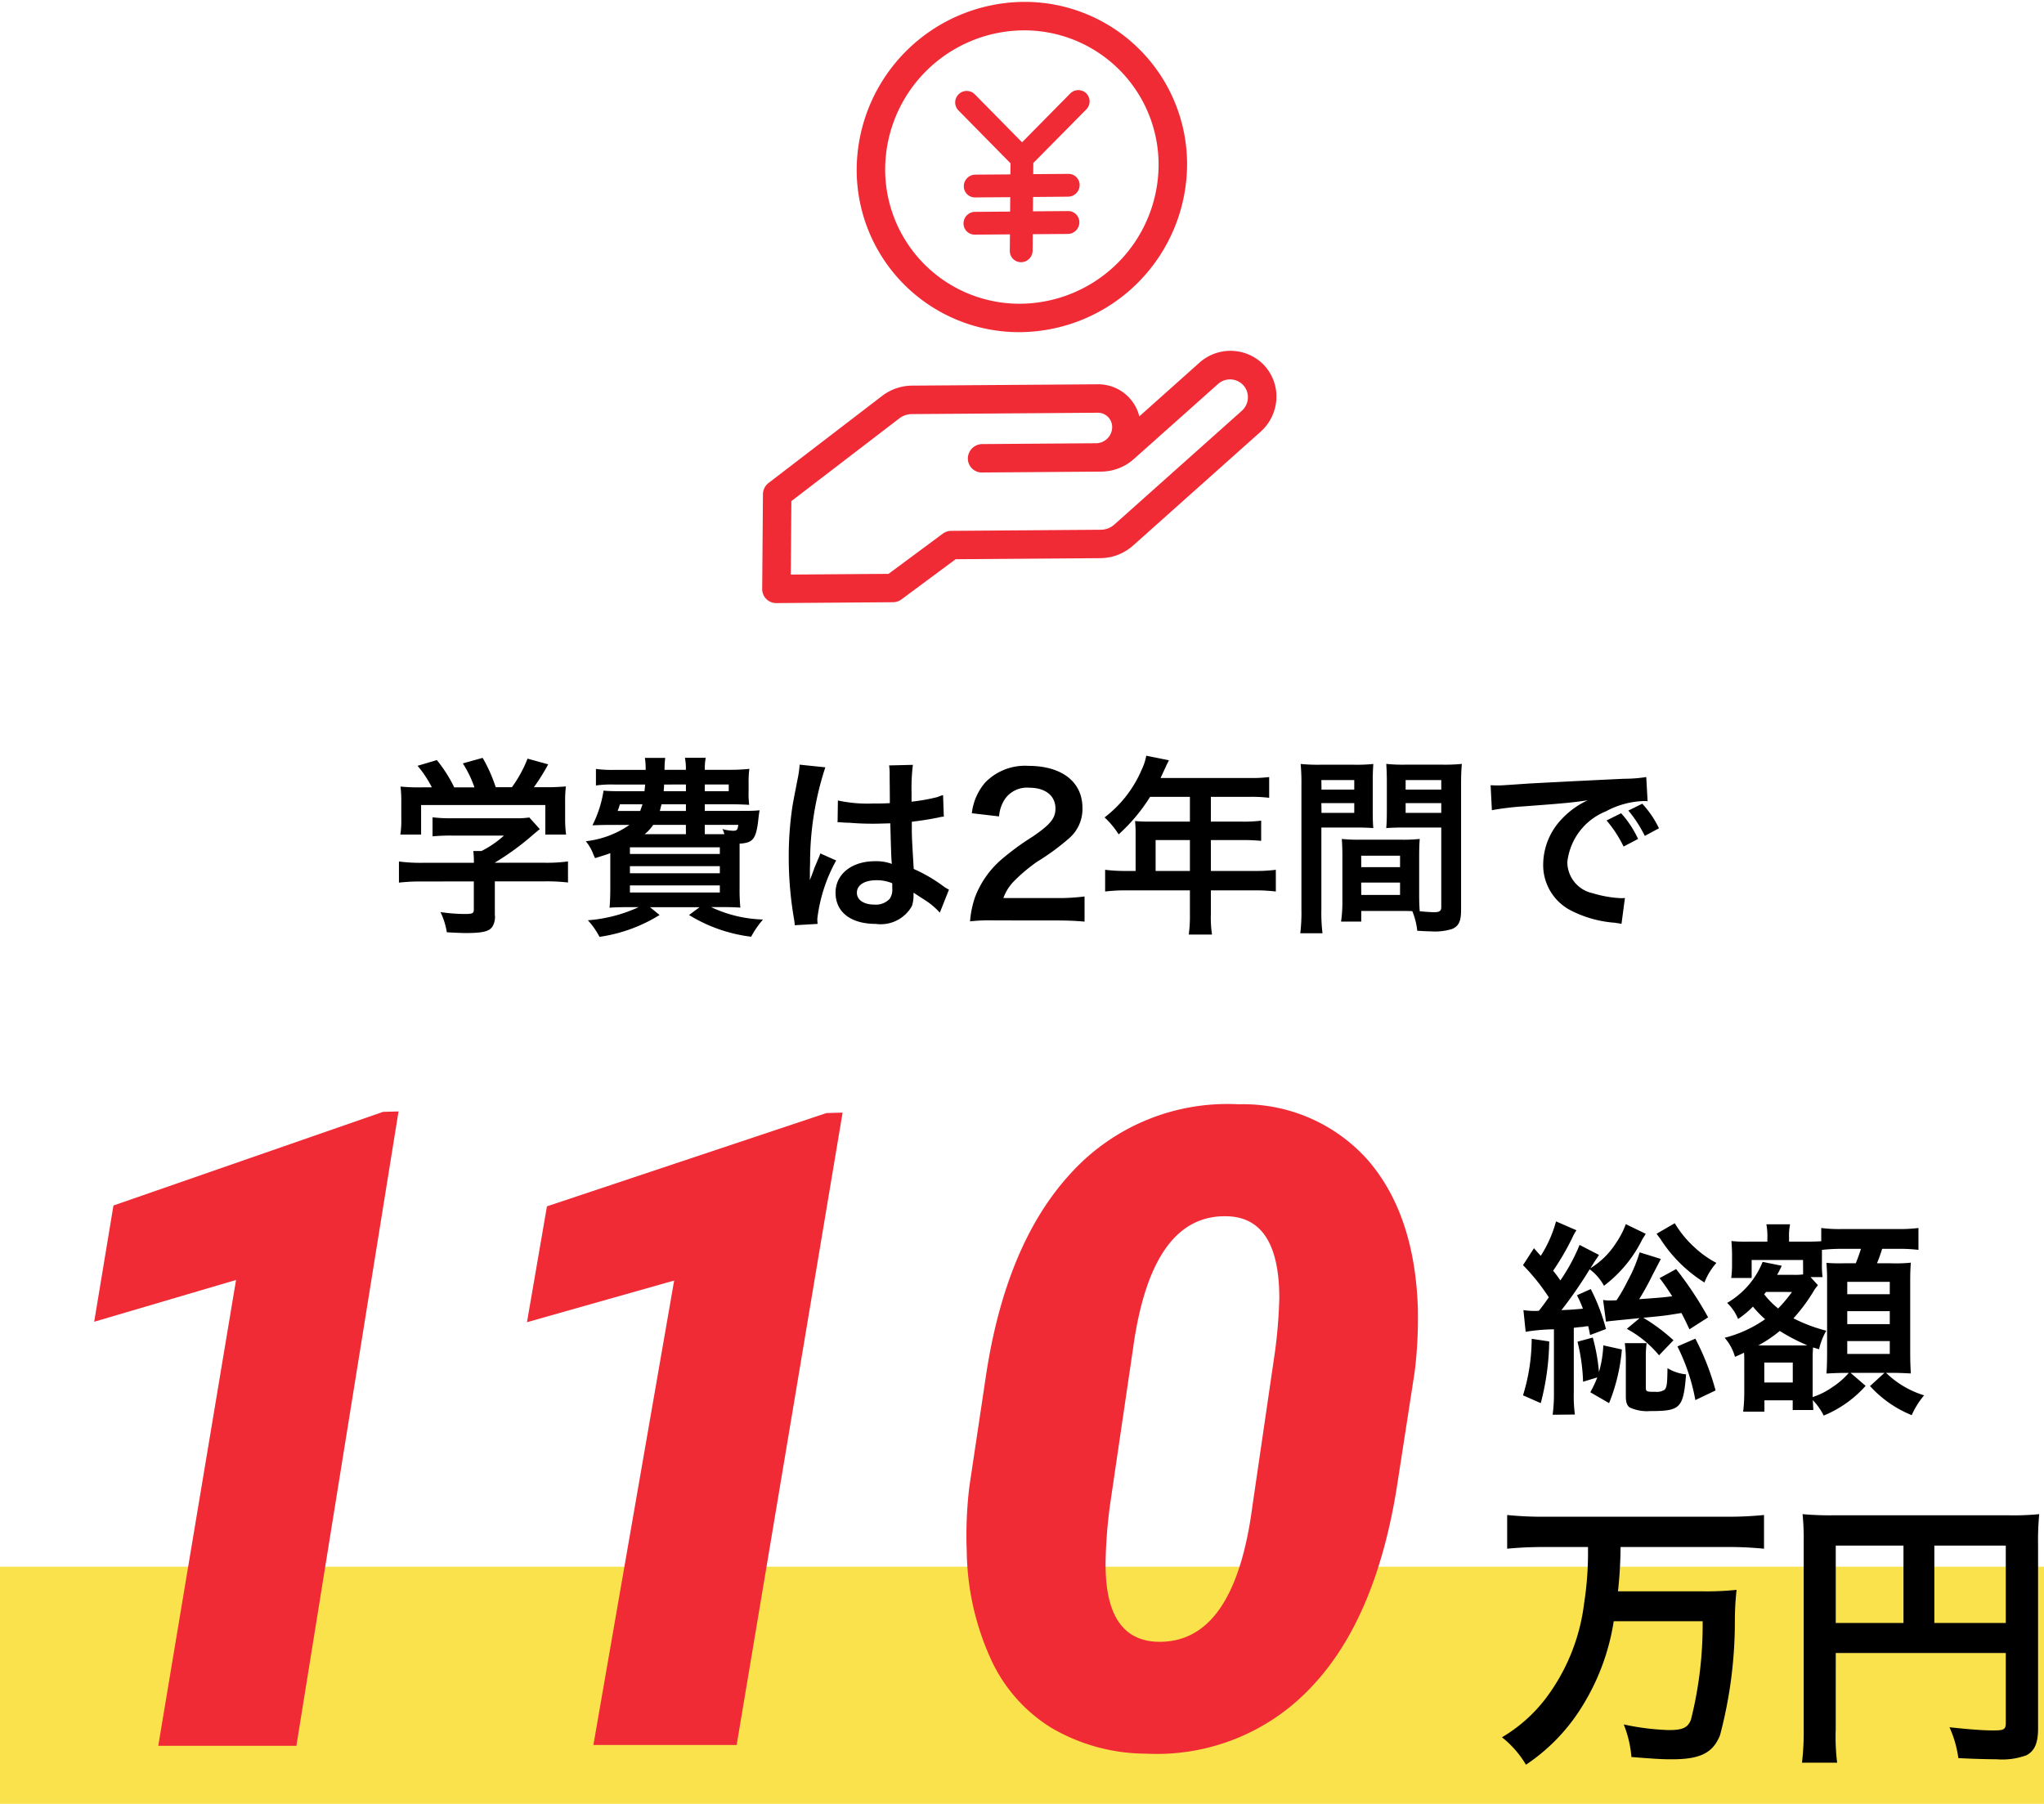 <svg xmlns="http://www.w3.org/2000/svg" xmlns:xlink="http://www.w3.org/1999/xlink" width="128.744" height="113.646" viewBox="0 0 128.744 113.646"><defs><clipPath id="a"><path d="M.129.1,32.423-.136l-.3,37.763L-.17,37.866Z" transform="translate(0.17 0.136)" fill="#f02b36"/></clipPath></defs><g transform="translate(5775 -594.427)"><path d="M0,0H128.744V14.943H0Z" transform="translate(-5775 693.13)" fill="#fae24d"/><path d="M-75.156-2.316V-.54c0,.24-.084.276-.612.276a10.923,10.923,0,0,1-1.488-.12,4.554,4.554,0,0,1,.4,1.272c.624.036,1.02.048,1.176.048,1.08,0,1.488-.1,1.692-.4a1.159,1.159,0,0,0,.156-.756v-2.1h3.12a11.855,11.855,0,0,1,1.488.072V-3.576a9.884,9.884,0,0,1-1.476.084h-3.132V-3.5a16.8,16.8,0,0,0,2.4-1.752c.228-.192.228-.192.432-.36l-.66-.732a5.424,5.424,0,0,1-.912.048h-3.972a8.751,8.751,0,0,1-1.212-.06v1.2a11.888,11.888,0,0,1,1.2-.048h3.3a6.355,6.355,0,0,1-1.416.972h-.516a5.613,5.613,0,0,1,.036.66v.084H-78.42a10.183,10.183,0,0,1-1.452-.084v1.332a11.691,11.691,0,0,1,1.464-.072Zm-3.2-5.928a11.541,11.541,0,0,1-1.416-.048,7.886,7.886,0,0,1,.048,1v1.1a5.261,5.261,0,0,1-.06.924h1.308v-1.86h7.824v1.86h1.308a7.274,7.274,0,0,1-.06-.912V-7.3a7.532,7.532,0,0,1,.048-1,14.444,14.444,0,0,1-1.476.048h-.54a12.572,12.572,0,0,0,.9-1.44l-1.3-.36a7.951,7.951,0,0,1-.984,1.8h-1.02A9.5,9.5,0,0,0-74.6-10.1l-1.248.348a7.018,7.018,0,0,1,.732,1.512h-1.272A8.847,8.847,0,0,0-77.484-9.96L-78.7-9.6a6.951,6.951,0,0,1,.9,1.356Zm17.748,1.488v-.42h1.62c.432,0,.792.012,1.176.036a5.6,5.6,0,0,1-.036-.852v-.48a6.155,6.155,0,0,1,.048-.936,10.933,10.933,0,0,1-1.176.06h-1.632a3.506,3.506,0,0,1,.06-.756H-61.86a3.31,3.31,0,0,1,.06.756h-1.344A6.2,6.2,0,0,1-63.1-10.1H-64.38a4.615,4.615,0,0,1,.048.756h-1.98a7.088,7.088,0,0,1-1.152-.06v1.044a6.821,6.821,0,0,1,1.152-.06h1.944c0,.132-.012.132-.036.42h-1.572c-.48,0-.768-.012-1.008-.036a7.353,7.353,0,0,1-.7,2.184c.336-.012.744-.024,1-.024h1.332A5.975,5.975,0,0,1-68.1-4.848,2.9,2.9,0,0,1-67.62-4l.1.216c.468-.144.636-.192.96-.312V-1.86c0,.516-.024.984-.048,1.2.276-.024.756-.036,1.272-.036h.564a9.347,9.347,0,0,1-3.2.828,4.854,4.854,0,0,1,.732,1.044A9.812,9.812,0,0,0-63.456-.2l-.6-.492h3.12L-61.6-.2a9.679,9.679,0,0,0,3.912,1.368A5.873,5.873,0,0,1-56.94.084,8.154,8.154,0,0,1-60.216-.7h.576c.492,0,1.02.012,1.272.036a12.055,12.055,0,0,1-.048-1.272v-2.76c.816-.048,1.008-.276,1.152-1.284.072-.612.072-.612.108-.816-.276.024-.492.036-1.02.036Zm1.02,1.464h-1.02V-5.88H-58.5c-.036.324-.084.372-.324.372a2.737,2.737,0,0,1-.672-.108,1.347,1.347,0,0,1,.12.324Zm-2.208,0h-2.6a2.7,2.7,0,0,0,.54-.588H-61.8Zm-2.736-1.884c-.06.18-.084.252-.144.42H-66.1a2.781,2.781,0,0,0,.144-.42Zm2.736,0v.42h-1.644c.048-.18.06-.24.108-.42Zm0-1.248V-8h-1.4c.012-.192.024-.252.024-.42Zm1.188,0H-59.1V-8h-1.512Zm-4.716,3.96h5.664v.42h-5.664Zm0,1.188h5.664v.444h-5.664Zm0,1.212h5.664v.444h-5.664Zm13.08-3.972a.211.211,0,0,1,.072-.012.551.551,0,0,1,.12.012,1.787,1.787,0,0,1,.2.012c.06,0,.192.012.36.012.564.048,1.044.06,1.488.06.312,0,.6-.012,1.08-.024.048,1.668.06,2.256.1,2.556A2.852,2.852,0,0,0-49.9-3.588c-1.452,0-2.472.816-2.472,1.98,0,1.224.96,1.968,2.532,1.968a2.255,2.255,0,0,0,2.28-1.128,2.1,2.1,0,0,0,.1-.672v-.168c.072.048.348.228.756.492a4.5,4.5,0,0,1,.9.768l.576-1.452a2.283,2.283,0,0,1-.336-.2A9.567,9.567,0,0,0-47.448-3.1c-.12-2.016-.12-2.04-.12-2.712v-.264c.636-.072,1.26-.18,1.668-.264a2.074,2.074,0,0,1,.348-.06L-45.6-7.752l-.1.024c-.192.072-.192.072-.264.1a12.064,12.064,0,0,1-1.62.288V-7.9A11.74,11.74,0,0,1-47.5-9.66l-1.5.036a3.357,3.357,0,0,1,.036.576c0,.492.012,1.092.012,1.8-.42.024-.684.024-1.1.024a8.648,8.648,0,0,1-2.172-.192ZM-48.8-2.2v.324a1.007,1.007,0,0,1-.156.648,1.18,1.18,0,0,1-.972.372c-.672,0-1.1-.3-1.1-.744,0-.492.48-.792,1.248-.792A2.512,2.512,0,0,1-48.8-2.2ZM-53.5.36A2.351,2.351,0,0,1-53.52.036a10.012,10.012,0,0,1,1.188-3.672l-1-.444a2.286,2.286,0,0,1-.144.372c-.12.288-.12.288-.228.54-.06.192-.12.324-.144.408-.084.216-.084.216-.144.348H-54a2.042,2.042,0,0,0,.012-.252v-.192c0-.192,0-.192.012-.624a19.286,19.286,0,0,1,.96-6.024l-1.62-.168v.048a6.441,6.441,0,0,1-.132.888c-.264,1.356-.264,1.356-.324,1.716a21.449,21.449,0,0,0-.228,3.18A22.757,22.757,0,0,0-55-.024a4.38,4.38,0,0,1,.06.468Zm15-.216c.768,0,1.248.024,1.812.072V-1.368a12.608,12.608,0,0,1-1.752.1H-41.8a2.893,2.893,0,0,1,.684-1.08,10.5,10.5,0,0,1,1.428-1.2,15.023,15.023,0,0,0,2.016-1.476,2.436,2.436,0,0,0,.852-1.92c0-1.644-1.3-2.652-3.4-2.652A3.489,3.489,0,0,0-42.96-8.532a3.6,3.6,0,0,0-.828,1.92l1.716.2a2.281,2.281,0,0,1,.372-1.1,1.7,1.7,0,0,1,1.524-.708c1.02,0,1.656.5,1.656,1.32,0,.612-.336,1.008-1.44,1.764a16.525,16.525,0,0,0-1.98,1.452,5.922,5.922,0,0,0-1.644,2.352A6.132,6.132,0,0,0-43.9.2a11.059,11.059,0,0,1,1.548-.06Zm5.028-3.12h-.612a10.057,10.057,0,0,1-1.308-.072V-1.68a10.32,10.32,0,0,1,1.308-.072h4.032V-.276a8.746,8.746,0,0,1-.072,1.308h1.464a7.226,7.226,0,0,1-.072-1.284v-1.5h2.784a10.187,10.187,0,0,1,1.308.072V-3.048a9.8,9.8,0,0,1-1.308.072h-2.784V-4.92h1.968a11.293,11.293,0,0,1,1.2.048V-6.144a8.809,8.809,0,0,1-1.236.06h-1.932v-1.56h2.448a8.832,8.832,0,0,1,1.224.06V-8.892a8.521,8.521,0,0,1-1.224.06H-31.9c.216-.468.336-.72.348-.756.084-.18.108-.216.18-.36l-1.428-.288a3.466,3.466,0,0,1-.288.876,7.449,7.449,0,0,1-2.34,3.012,5.253,5.253,0,0,1,.888,1.068,11.065,11.065,0,0,0,1.98-2.364h2.508v1.56h-2.616c-.324,0-.588-.012-.84-.036a6.588,6.588,0,0,1,.036.7Zm1.26,0V-4.92h2.16v1.944Zm16.6-.936c0-.468.012-.768.036-1.08a9.651,9.651,0,0,1-1.116.048h-2.676a9.784,9.784,0,0,1-1.116-.048c.024.324.036.66.036,1.08V-.984a8.273,8.273,0,0,1-.084,1.2h1.272V-.456h2.544c.1,0,.324,0,.672.012A4.557,4.557,0,0,1-15.732.792c.612.036.66.036.828.036A3.655,3.655,0,0,0-13.548.684c.432-.18.576-.492.576-1.212v-7.86c0-.6.012-.9.048-1.332a10.764,10.764,0,0,1-1.236.048h-2.3a10.268,10.268,0,0,1-1.224-.048c.024.372.036.708.036,1.116v1.836c0,.516-.012.744-.036,1.092.3-.024.684-.036,1.1-.036h2.364V-.7c0,.24-.108.324-.444.324-.216,0-.648-.036-.912-.06-.024-.312-.036-.588-.036-1.044ZM-16.464-8.7h2.244v.6h-2.244Zm0,1.452h2.244v.612h-2.244Zm-2.8,3.312h2.448v.72H-19.26Zm0,1.692h2.448v.78H-19.26Zm-2.508-3.468H-19.6c.42,0,.792.012,1.1.036-.024-.264-.036-.54-.036-1.092V-8.6c0-.468.012-.732.036-1.116a10.139,10.139,0,0,1-1.224.048H-21.84a10.9,10.9,0,0,1-1.236-.048,13.3,13.3,0,0,1,.048,1.344V-.54A10.728,10.728,0,0,1-23.1.948h1.4a10.409,10.409,0,0,1-.072-1.476Zm0-2.988H-19.7v.6h-2.064Zm0,1.452H-19.7v.612h-2.064Zm10.74.444a17.419,17.419,0,0,1,1.992-.24c2.6-.192,3.072-.24,4.044-.384A5.306,5.306,0,0,0-6.66-6.216,4.179,4.179,0,0,0-7.8-3.4,3.211,3.211,0,0,0-6.084-.5,7.219,7.219,0,0,0-3.276.288c.2.036.264.036.408.072l.216-1.632c-.12.012-.228.012-.24.012A7.282,7.282,0,0,1-4.68-1.572a2.015,2.015,0,0,1-1.6-1.956,3.9,3.9,0,0,1,2.424-3.2A5.367,5.367,0,0,1-1.476-7.38a1.858,1.858,0,0,1,.252.012l-.084-1.524a8.84,8.84,0,0,1-1.38.108c-3.324.156-5.316.264-5.988.3-1.764.12-1.764.12-1.98.12-.06,0-.192,0-.456-.012Zm7.224.648A7.633,7.633,0,0,1-2.736-4.512l.912-.48a6.435,6.435,0,0,0-1.068-1.62Zm3.3.492A6.289,6.289,0,0,0-1.56-7.212l-.876.432A7.954,7.954,0,0,1-1.4-5.184Z" transform="translate(-5670 652.274)"/><g transform="translate(-5727 594.427)" clip-path="url(#a)"><path d="M.823,15.765l7.349-.054a.909.909,0,0,0,.534-.179L12.12,13l9.128-.067a3.118,3.118,0,0,0,2.053-.8l8.022-7.16a2.992,2.992,0,0,0,1-2.111,2.9,2.9,0,0,0-.84-2.15A2.93,2.93,0,0,0,27.458.633L23.688,4a2.666,2.666,0,0,0-2.612-2.02L9.363,2.064a3.136,3.136,0,0,0-1.873.646L.339,8.194a.912.912,0,0,0-.358.715l-.047,5.965a.88.88,0,0,0,.89.89m.948-6.425,6.8-5.212a1.308,1.308,0,0,1,.781-.269l11.712-.086a.9.9,0,0,1,.912.912,1.023,1.023,0,0,1-1.011,1.01l-7.178.053a.914.914,0,0,0-.9.9.881.881,0,0,0,.89.89l7.521-.056a3.118,3.118,0,0,0,2.053-.8l5.3-4.727A1.137,1.137,0,0,1,30.2,2a1.109,1.109,0,0,1,.326.834,1.145,1.145,0,0,1-.386.819l-8.022,7.16a1.3,1.3,0,0,1-.856.331l-9.423.07a.909.909,0,0,0-.534.179l-3.414,2.53-6.157.045Z" transform="translate(0.074 22.231)" fill="#f02b36"/><path d="M10.275,20.763a10.61,10.61,0,0,0,10.487-10.48A10.225,10.225,0,0,0,10.44-.044,10.61,10.61,0,0,0-.047,10.437,10.225,10.225,0,0,0,10.275,20.763M10.426,1.75A8.462,8.462,0,0,1,18.968,10.3a8.781,8.781,0,0,1-8.679,8.673,8.462,8.462,0,0,1-8.542-8.546A8.781,8.781,0,0,1,10.426,1.75" transform="translate(6.007 0.163)" fill="#f02b36"/><path d="M3.482,4.577l-.006.7-2.212.016a.731.731,0,0,0-.723.723.7.7,0,0,0,.712.712l2.212-.016-.007.909-2.212.016a.731.731,0,0,0-.723.723.7.7,0,0,0,.712.712l2.212-.016-.008,1.04a.7.7,0,0,0,.712.712.731.731,0,0,0,.723-.723l.008-1.04,2.212-.016A.731.731,0,0,0,7.817,8.3a.7.7,0,0,0-.712-.712l-2.212.016L4.9,6.7,7.113,6.68a.731.731,0,0,0,.723-.723.7.7,0,0,0-.712-.712l-2.212.016.006-.7L8.253,1.185a.717.717,0,0,0,0-1.015A.718.718,0,0,0,7.239.185L4.21,3.255,1.229.229A.717.717,0,0,0,.215.23.718.718,0,0,0,.2,1.244Z" transform="translate(12.166 5.71)" fill="#f02b36"/></g><path d="M6.048-12.258A20.805,20.805,0,0,1,5.8-8.676,12.424,12.424,0,0,1,3.4-2.736,9.593,9.593,0,0,1,.63-.27,6.267,6.267,0,0,1,2.142,1.458,11.92,11.92,0,0,0,5.67-2.2a14.279,14.279,0,0,0,2-5.382h5.6a24.457,24.457,0,0,1-.738,6.21c-.2.5-.522.648-1.4.648A15.7,15.7,0,0,1,8.3-1.08,6.984,6.984,0,0,1,8.784.972c1.584.126,1.962.144,2.556.144,1.782,0,2.574-.4,3.024-1.512A28,28,0,0,0,15.3-7.524a17.783,17.783,0,0,1,.108-2.034,18.668,18.668,0,0,1-2.3.09H7.938a26.845,26.845,0,0,0,.162-2.79h6.75a22.656,22.656,0,0,1,2.286.108v-2.124a22.26,22.26,0,0,1-2.3.108H3.258a21.529,21.529,0,0,1-2.3-.108v2.124c.738-.072,1.494-.108,2.322-.108ZM21.654-5.58h10.71v4.392c0,.432-.108.486-.81.486-.648,0-1.548-.072-2.736-.2a6.926,6.926,0,0,1,.558,1.944c.7.036,1.692.072,2.394.072A4.427,4.427,0,0,0,33.66.864c.522-.27.738-.774.738-1.692V-12.366a17.714,17.714,0,0,1,.072-1.962,16.5,16.5,0,0,1-1.962.072H21.564a19.338,19.338,0,0,1-2-.072,15.508,15.508,0,0,1,.072,1.728V-.828a17.1,17.1,0,0,1-.108,2.16h2.214a13.232,13.232,0,0,1-.09-2.088ZM25.92-7.47H21.654v-4.878H25.92Zm1.944,0v-4.878h4.5V-7.47Z" transform="translate(-5681.027 704.149)"/><path d="M19.359,0H10.336l5.086-29.258-9.27,2.625,1.258-7.3L25.02-39.812l1.012-.027ZM45.145.547a11.86,11.86,0,0,1-5.92-1.6,9.9,9.9,0,0,1-3.9-4.457A16.868,16.868,0,0,1,33.852-12.2a25.481,25.481,0,0,1,.164-4.074l1.039-6.945q1.258-8.395,5.387-12.838a13.322,13.322,0,0,1,10.527-4.307,10.511,10.511,0,0,1,8.135,3.5q2.939,3.391,3.158,9.242a27.841,27.841,0,0,1-.191,4.074l-1.094,7.082q-1.312,8.5-5.428,12.824A13.327,13.327,0,0,1,45.145.547Zm8.121-25.32a31.428,31.428,0,0,0,.273-3.363q0-5-3.172-5.168-4.867-.246-6.043,8.34l-1.449,9.844a31.136,31.136,0,0,0-.273,3.363q-.137,5.059,3.145,5.25,4.949.246,6.1-8.559Z" transform="translate(-5747.96 704.363)" fill="#f02b36"/><path d="M.7-4.095a11.85,11.85,0,0,1,1.781-.156V-.234A10.05,10.05,0,0,1,2.4,1.131l1.4-.013A9.044,9.044,0,0,1,3.731-.247v-4.1c.338-.039.442-.052.52-.052.247-.039.247-.039.39-.052.052.221.065.3.117.559l1-.377A12.186,12.186,0,0,0,4.8-6.786l-.871.39a6.686,6.686,0,0,1,.377.845c-.572.052-.7.065-1.352.091A26.535,26.535,0,0,0,4.732-8.034a3.2,3.2,0,0,1,.9,1.04A8.2,8.2,0,0,0,8.06-9.945c.065-.1.065-.1.143-.221a.579.579,0,0,1,.065-.1l-1.261-.611a5.326,5.326,0,0,1-.624,1.2,4.982,4.982,0,0,1-1.6,1.573,1.058,1.058,0,0,1,.1-.156c.052-.091.091-.143.1-.169l.338-.507L4.095-9.568A11.64,11.64,0,0,1,2.886-7.332c-.143-.208-.247-.351-.455-.611a16.666,16.666,0,0,0,1.222-2.106,2.551,2.551,0,0,1,.247-.442L2.613-11.05a7.9,7.9,0,0,1-.962,2.171c-.156-.169-.221-.247-.429-.481L.533-8.294A12.924,12.924,0,0,1,2.158-6.266c-.234.338-.377.533-.624.845a1.941,1.941,0,0,1-.247.013A4.8,4.8,0,0,1,.559-5.46Zm11.492-.91a22.445,22.445,0,0,0-2.015-3.042l-1.04.572a13.655,13.655,0,0,1,.793,1.144c-.65.078-.819.091-2.08.182a16.364,16.364,0,0,0,.819-1.482l.546-1.053L7.878-9.1a8.939,8.939,0,0,1-.767,1.82,9.854,9.854,0,0,1-.689,1.2c-.234.013-.3.013-.4.013A2.6,2.6,0,0,1,5.577-6.1l.182,1.365c.26-.039.546-.065,2.119-.221l-.806.676A6.857,6.857,0,0,1,9.1-2.613l.91-.949a11.635,11.635,0,0,0-1.9-1.417c1.391-.13,1.43-.143,2.4-.3.182.338.247.481.507,1.027ZM5.213-1.222a7.255,7.255,0,0,1-.442.936L5.954.4a11.623,11.623,0,0,0,.806-3.38l-1.17-.26A7.066,7.066,0,0,1,5.317-1.56a11.725,11.725,0,0,0-.39-2.171l-.962.26A11.919,11.919,0,0,1,4.316-.949ZM1.079-3.653A12.139,12.139,0,0,1,.533-.091L1.651.4a16.1,16.1,0,0,0,.533-3.887ZM8.944-10.27q.2.273.234.312A8.91,8.91,0,0,0,11.96-7.2a4.1,4.1,0,0,1,.754-1.235,6.257,6.257,0,0,1-1.4-1,6.612,6.612,0,0,1-1.222-1.5Zm-2,6.89a8.008,8.008,0,0,1,.065.975V-.026c0,.377.078.585.247.7A2.627,2.627,0,0,0,8.554.9c1.9,0,2.08-.182,2.249-2.314a2.716,2.716,0,0,1-1.17-.39C9.62-.819,9.594-.6,9.451-.442a.939.939,0,0,1-.572.13c-.585,0-.611-.013-.611-.3V-2.548A5.958,5.958,0,0,1,8.32-3.38Zm3.315.208A12.432,12.432,0,0,1,11.388.208L12.662-.4a16.093,16.093,0,0,0-1.274-3.263Zm7.917-4.537a4.126,4.126,0,0,1-.6.026h-1.04c.117-.208.117-.208.195-.364l.1-.208L15.626-8.5A5.235,5.235,0,0,1,13.39-5.915,2.858,2.858,0,0,1,14.079-4.9a6.2,6.2,0,0,0,.936-.78,6.985,6.985,0,0,0,.767.793,7.8,7.8,0,0,1-2.548,1.17,3.1,3.1,0,0,1,.65,1.2c.273-.117.351-.156.572-.26.013.2.013.3.013.481V-.273A10.41,10.41,0,0,1,14.4.936h1.339V.221h1.781V.832h1.3C18.811.663,18.8.468,18.785.208a4.109,4.109,0,0,1,.689.975A7.189,7.189,0,0,0,22.113-.689l-.949-.819H23.3l-.91.832a7.161,7.161,0,0,0,2.626,1.833,5.163,5.163,0,0,1,.78-1.248A5.947,5.947,0,0,1,23.4-1.508h.442c.312,0,.676.013,1.118.039-.026-.468-.039-.78-.039-1.339V-7.293c0-.494.013-.793.039-1.157a8.959,8.959,0,0,1-1.274.039h-.858a9.621,9.621,0,0,0,.325-.91h.923a10.067,10.067,0,0,1,1.365.065v-1.378a9.651,9.651,0,0,1-1.365.065H20.683a9.066,9.066,0,0,1-1.365-.065V-9.8c-.2.013-.429.026-.962.026H17.29v-.26a3.44,3.44,0,0,1,.065-.832H15.86a3.8,3.8,0,0,1,.065.819v.273H14.7a8.35,8.35,0,0,1-1.04-.039c.026.325.039.637.039.871v.624a6.213,6.213,0,0,1-.052.832h1.287V-8.619h3.237Zm.468.169H19.4a5.9,5.9,0,0,1-.039-.871v-.845a11.3,11.3,0,0,1,1.326-.065h1.131c-.091.286-.143.455-.325.91h-.754a10.332,10.332,0,0,1-1.092-.026c.039.637.039.637.039,1.222v4.55c0,.3-.013.884-.039,1.2q.682-.039,1.014-.039h.39a4.793,4.793,0,0,1-1.014.884,4.6,4.6,0,0,1-1.261.637V-2.21c0-.494,0-.494.026-.9l.377.117a4.225,4.225,0,0,1,.455-1.17,10.011,10.011,0,0,1-2.067-.78A11.021,11.021,0,0,0,18.9-6.76c.065-.091.078-.1.156-.208l.052-.065Zm-1.17.936a8.688,8.688,0,0,1-.871,1.04,5.216,5.216,0,0,1-.884-.9.567.567,0,0,0,.117-.143ZM15.353-3.237a8.174,8.174,0,0,0,1.352-.91,11.874,11.874,0,0,0,1.729.9c-.156.013-.234.013-.507.013Zm.377,1.079h1.794V-.9H15.73Zm5.226-5.083h2.678v.78H20.956Zm0,1.846h2.678v.819H20.956Zm0,1.885h2.678V-2.7H20.956Z" transform="translate(-5679.604 682.427)"/><path d="M18.668,1.549h-8.7l4.9-29.35L5.933-25.168l1.213-7.324,16.98-5.9.976-.027Z" transform="translate(-5775 702.868)" fill="#f02b36"/></g></svg>